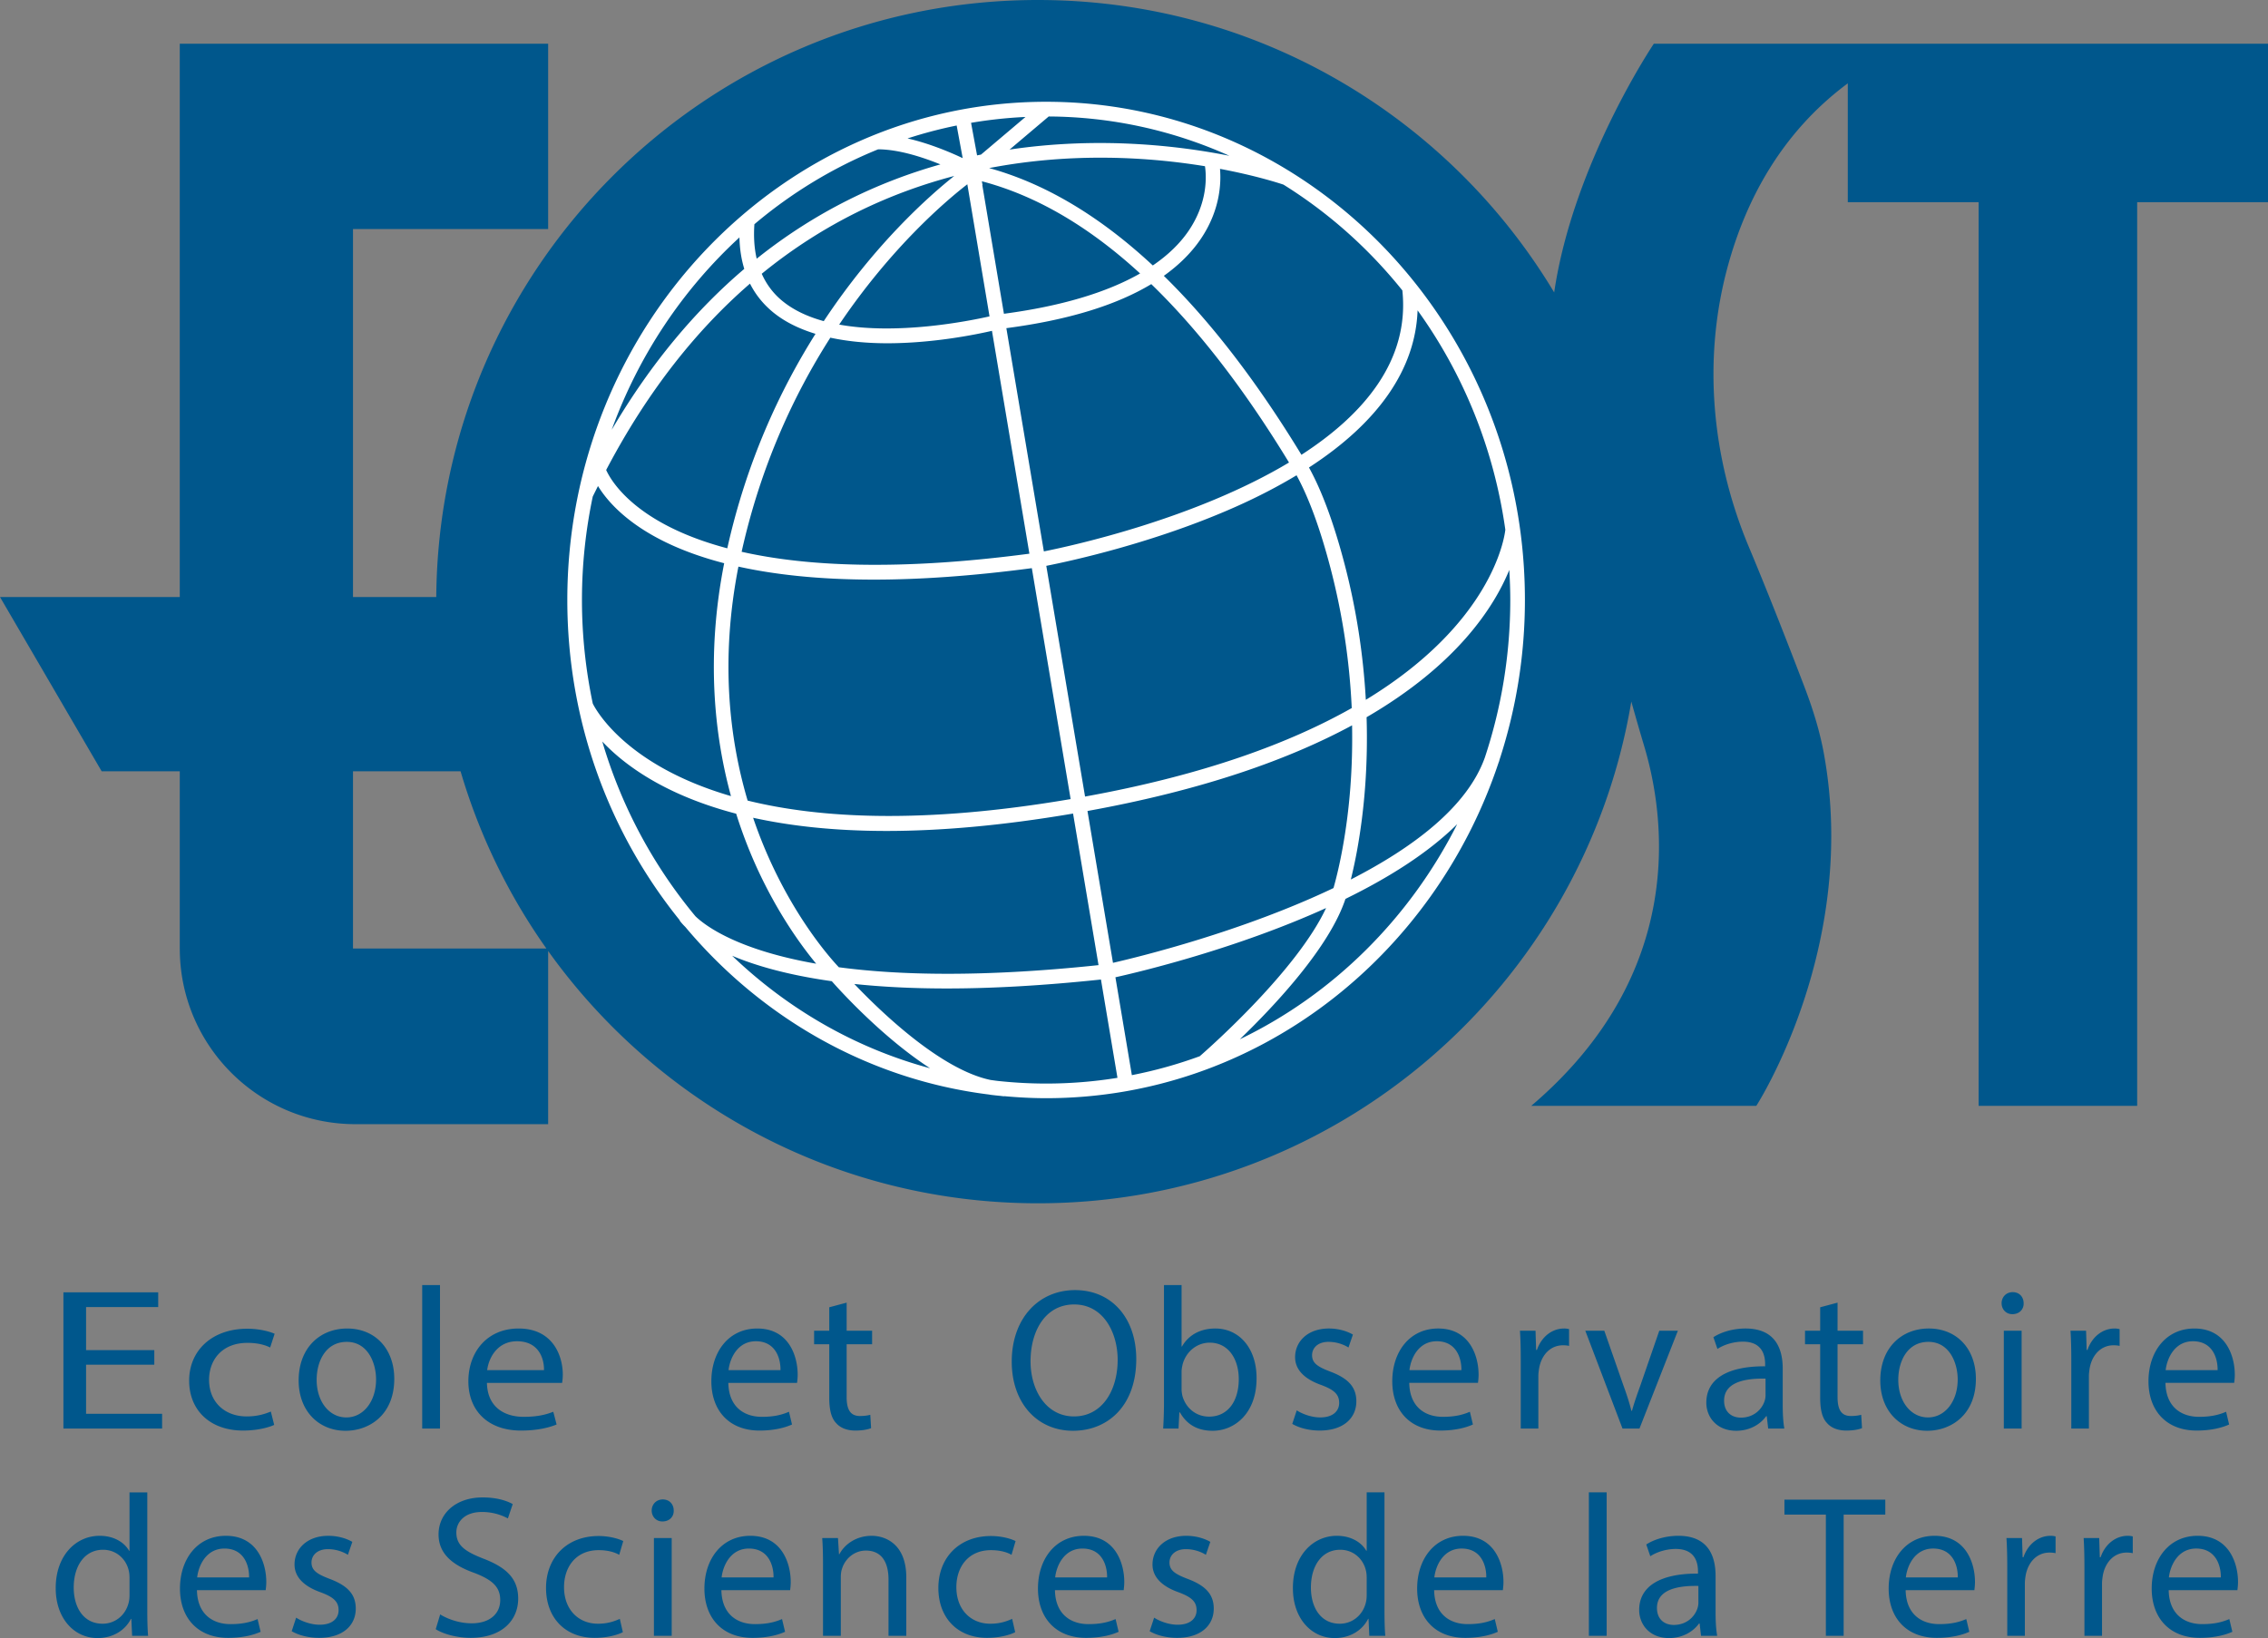 <svg xmlns="http://www.w3.org/2000/svg" viewBox="0 0 600 433.459"><rect x="0" y="0" width="600" height="433.459" fill="#808080" stroke="none"/><path d="M437.528 11.561s-21.347 31.678-26.37 65.817C383.328 31.026 332.586 0 274.585 0c-87.515 0-158.51 70.62-159.172 157.98H93.384V60.61h51.63V11.56H47.563V157.98H0l26.9 46.122h20.663v46.892c0 25.669 20.809 46.478 46.478 46.478h50.973v-45.823c28.875 40.397 76.13 66.757 129.571 66.757 78.915 0 144.381-57.431 156.978-132.77a696.603 696.603 0 0 0 3.375 11.69c5.573 18.56 11.544 60.081-29.84 95.294h59.535s27.227-42.116 17.868-93.246c-1.106-6.039-2.954-11.901-5.142-17.638-3.352-8.787-9.234-23.984-14.692-36.995-9.908-23.617-12.314-49.918-5.492-74.604 4.75-17.186 14.053-35.02 31.66-48.088V53.51h34.608v239.11h41.949V53.51H600V11.561H437.528zM93.384 250.994v-46.892h28.462a158.501 158.501 0 0 0 22.702 46.892H93.384zM22.77 361.12h18.05v-3.853h-18.05v-11.39h19.082v-3.903H16.777v36.042h26.107v-3.903H22.77V361.12zm42.662-5.778c2.842 0 4.793.59 6.036 1.233l1.185-3.638c-1.42-.643-4.144-1.335-7.221-1.335-9.352 0-15.392 5.774-15.392 13.742 0 7.91 5.626 13.205 14.266 13.205 3.847 0 6.87-.855 8.23-1.498l-.888-3.528c-1.482.59-3.432 1.286-6.396 1.286-5.68 0-9.942-3.69-9.942-9.68 0-5.4 3.55-9.787 10.122-9.787zm26.412-3.797c-7.166 0-12.835 5.083-12.835 13.746 0 8.18 5.404 13.314 12.407 13.314 6.255 0 12.888-4.17 12.888-13.745 0-7.911-5.026-13.315-12.46-13.315zm-.212 23.529c-4.602 0-7.862-4.277-7.862-9.946 0-4.92 2.405-10.05 7.968-10.05 5.559 0 7.752 5.558 7.752 9.944 0 5.828-3.37 10.052-7.858 10.052zM116.4 340.05h-4.708v37.966h4.708V340.05zm29.97 33.526c-1.927.749-4.153 1.339-7.835 1.339-5.15 0-9.598-2.62-9.714-8.985h19.891c.058-.48.174-1.229.174-2.193 0-4.757-2.457-12.192-11.7-12.192-8.25 0-13.28 6.153-13.28 13.958 0 7.808 5.209 13.046 13.926 13.046 4.505 0 7.604-.855 9.416-1.604l-.877-3.369zm-9.593-18.661c5.792 0 7.198 4.65 7.136 7.646H128.88c.41-3.26 2.693-7.646 7.898-7.646zm63.552-3.37c-7.54 0-12.138 6.153-12.138 13.958 0 7.808 4.76 13.046 12.728 13.046 4.118 0 6.95-.855 8.607-1.604l-.802-3.369c-1.762.749-3.797 1.339-7.162 1.339-4.708 0-8.773-2.62-8.879-8.985h18.181c.053-.48.16-1.229.16-2.193 0-4.757-2.247-12.192-10.695-12.192zm-7.593 11.016c.374-3.26 2.462-7.646 7.219-7.646 5.294 0 6.58 4.65 6.523 7.646h-13.742zm26.644-16.631v6.205h-4.008v3.581h4.008v14.116c0 3.052.48 5.351 1.82 6.739 1.122 1.286 2.884 1.978 5.078 1.978 1.819 0 3.263-.265 4.17-.64l-.211-3.531c-.59.162-1.498.321-2.73.321-2.617 0-3.528-1.815-3.528-5.025v-13.958h6.738v-3.58h-6.738V344.7l-4.599 1.229zm65.015-4.546c-9.624 0-16.737 7.488-16.737 18.93 0 10.91 6.686 18.291 16.204 18.291 9.196 0 16.737-6.58 16.737-18.982 0-10.698-6.365-18.239-16.204-18.239zm-.269 33.425c-7.324 0-11.495-6.901-11.495-14.6 0-7.915 3.85-15.028 11.552-15.028 7.752 0 11.496 7.487 11.496 14.653 0 8.183-4.171 14.975-11.553 14.975zm37.388-23.264c-4.171 0-7.166 1.872-8.822 4.761h-.106V340.05h-4.655v31.28c0 2.3-.106 4.92-.212 6.686h4.061l.216-4.277h.159c1.924 3.422 4.92 4.866 8.663 4.866 5.774 0 11.605-4.602 11.605-13.851.053-7.862-4.492-13.209-10.91-13.209zm-1.656 23.317c-3.423 0-6.153-2.246-7.06-5.51-.106-.533-.212-1.123-.212-1.709v-4.655c0-.745.159-1.388.264-1.925.965-3.58 3.96-5.774 7.166-5.774 5.026 0 7.7 4.44 7.7 9.628 0 5.933-2.939 9.945-7.858 9.945zm29.393.212c-2.352 0-4.814-.96-6.202-1.872l-1.18 3.585c1.82 1.07 4.44 1.762 7.276 1.762 6.149 0 9.677-3.207 9.677-7.752 0-3.85-2.3-6.096-6.792-7.809-3.369-1.282-4.92-2.242-4.92-4.383 0-1.924 1.551-3.528 4.334-3.528 2.405 0 4.277.855 5.294 1.498l1.176-3.423c-1.444-.858-3.743-1.607-6.364-1.607-5.562 0-8.932 3.423-8.932 7.593 0 3.105 2.193 5.669 6.845 7.329 3.479 1.282 4.813 2.51 4.813 4.757 0 2.14-1.603 3.85-5.025 3.85zm40.409 1.871l-.802-3.369c-1.762.749-3.797 1.339-7.162 1.339-4.708 0-8.773-2.62-8.879-8.985h18.181c.053-.48.16-1.229.16-2.193 0-4.757-2.247-12.192-10.695-12.192-7.54 0-12.138 6.153-12.138 13.958 0 7.808 4.76 13.046 12.728 13.046 4.118 0 6.95-.855 8.607-1.604zm-9.571-22.03c5.294 0 6.58 4.65 6.523 7.646H372.87c.374-3.26 2.462-7.646 7.219-7.646zm26.508 2.299h-.216l-.158-5.079h-4.119c.16 2.405.212 5.026.212 8.074v17.807h4.655V364.22c0-.802.106-1.55.212-2.194.643-3.528 2.995-6.042 6.311-6.042.64 0 1.123.053 1.604.159v-4.436a5.13 5.13 0 0 0-1.34-.163c-3.153 0-5.985 2.194-7.161 5.669zm37.285-5.079h-4.92l-5.025 14.544c-.855 2.352-1.603 4.492-2.193 6.632h-.16c-.536-2.14-1.228-4.28-2.087-6.632l-5.078-14.544h-5.026l9.84 25.88h4.492l10.157-25.88zm27.737 9.998c0-5.184-1.925-10.588-9.84-10.588-3.259 0-6.363.912-8.5 2.3l1.07 3.104c1.815-1.18 4.33-1.925 6.735-1.925 5.294 0 5.884 3.85 5.884 5.986v.537c-9.998-.053-15.56 3.37-15.56 9.624 0 3.744 2.673 7.434 7.914 7.434 3.687 0 6.47-1.818 7.914-3.853h.16l.374 3.264h4.276c-.321-1.766-.427-3.956-.427-6.202v-9.68zm-4.545 7.166a4.85 4.85 0 0 1-.269 1.498c-.748 2.193-2.885 4.33-6.254 4.33-2.405 0-4.44-1.441-4.44-4.49 0-5.028 5.831-5.936 10.963-5.83v4.492zm14.453-23.37v6.206h-4.009v3.581h4.009v14.116c0 3.052.48 5.351 1.818 6.739 1.124 1.286 2.886 1.978 5.079 1.978 1.819 0 3.263-.265 4.17-.64l-.21-3.531c-.59.162-1.498.321-2.731.321-2.617 0-3.528-1.815-3.528-5.025v-13.958h6.738v-3.58h-6.738V344.7l-4.598 1.229zm28.735 5.616c-7.166 0-12.834 5.083-12.834 13.746 0 8.18 5.403 13.314 12.407 13.314 6.254 0 12.887-4.17 12.887-13.745 0-7.911-5.026-13.315-12.46-13.315zm-.212 23.529c-4.602 0-7.861-4.277-7.861-9.946 0-4.92 2.405-10.05 7.967-10.05 5.559 0 7.752 5.558 7.752 9.944 0 5.828-3.37 10.052-7.858 10.052zm24.769-22.939h-4.708v25.88h4.708v-25.88zm-2.462-4.386c1.872 0 3.048-1.282 2.995-2.886 0-1.66-1.123-2.942-2.889-2.942-1.71 0-2.938 1.282-2.938 2.942 0 1.604 1.176 2.886 2.832 2.886zm20.261 30.267V364.22c0-.802.106-1.55.212-2.194.643-3.528 2.995-6.042 6.311-6.042.64 0 1.123.053 1.604.159v-4.436a5.13 5.13 0 0 0-1.34-.163c-3.153 0-5.985 2.194-7.161 5.669h-.216l-.159-5.079h-4.118c.16 2.405.212 5.026.212 8.074v17.807h4.655zm38.594-14.28c0-4.756-2.246-12.19-10.694-12.19-7.54 0-12.139 6.152-12.139 13.957 0 7.808 4.761 13.046 12.729 13.046 4.118 0 6.95-.855 8.606-1.604l-.801-3.369c-1.762.749-3.797 1.339-7.162 1.339-4.708 0-8.773-2.62-8.88-8.985h18.182c.053-.48.159-1.229.159-2.193zm-18.287-1.175c.374-3.26 2.461-7.646 7.218-7.646 5.294 0 6.58 4.65 6.524 7.646h-13.742zM38.967 394.904h-4.705v15.454h-.11c-1.175-2.087-3.849-3.959-7.804-3.959-6.312 0-11.659 5.294-11.606 13.905 0 7.861 4.814 13.155 11.069 13.155 4.227 0 7.381-2.193 8.826-5.082h.106l.215 4.493h4.224c-.163-1.766-.215-4.387-.215-6.686v-31.28zm-4.705 27.109c0 .749-.053 1.392-.215 2.034-.855 3.528-3.744 5.616-6.898 5.616-5.078 0-7.646-4.334-7.646-9.575 0-5.721 2.886-9.998 7.752-9.998 3.532 0 6.096 2.462 6.792 5.453.162.59.215 1.391.215 1.981v4.489zm25.487-15.614c-7.54 0-12.138 6.153-12.138 13.958 0 7.808 4.76 13.046 12.728 13.046 4.118 0 6.95-.855 8.607-1.604l-.802-3.369c-1.762.749-3.796 1.339-7.162 1.339-4.708 0-8.773-2.62-8.879-8.985h18.182c.053-.48.158-1.229.158-2.193 0-4.757-2.246-12.192-10.694-12.192zm-7.593 11.016c.375-3.26 2.462-7.646 7.22-7.646 5.293 0 6.579 4.65 6.522 7.646H52.156zm35.172.427c-3.37-1.282-4.92-2.242-4.92-4.383 0-1.925 1.55-3.528 4.334-3.528 2.405 0 4.276.855 5.294 1.498l1.176-3.423c-1.445-.858-3.744-1.607-6.365-1.607-5.562 0-8.931 3.423-8.931 7.593 0 3.105 2.193 5.669 6.844 7.329 3.479 1.282 4.814 2.51 4.814 4.757 0 2.14-1.604 3.85-5.026 3.85-2.352 0-4.814-.961-6.201-1.872l-1.18 3.585c1.819 1.07 4.44 1.762 7.275 1.762 6.15 0 9.677-3.207 9.677-7.752 0-3.85-2.299-6.096-6.791-7.81zm40.563-5.4c-4.972-1.925-7.165-3.581-7.165-6.95 0-2.458 1.871-5.4 6.791-5.4 3.264 0 5.669 1.07 6.845 1.709l1.281-3.793c-1.603-.911-4.276-1.766-7.963-1.766-7.007 0-11.659 4.171-11.659 9.783 0 5.082 3.634 8.13 9.518 10.214 4.867 1.871 6.792 3.796 6.792 7.166 0 3.637-2.783 6.148-7.54 6.148-3.207 0-6.259-1.07-8.342-2.352l-1.176 3.903c1.924 1.285 5.721 2.299 9.196 2.299 8.501 0 12.619-4.81 12.619-10.373 0-5.294-3.1-8.236-9.197-10.588zm30.468-2.246c2.567 0 4.33.59 5.453 1.233l1.07-3.638c-1.282-.643-3.744-1.335-6.523-1.335-8.448 0-13.905 5.774-13.905 13.742 0 7.91 5.083 13.205 12.888 13.205 3.475 0 6.205-.855 7.434-1.498l-.802-3.528c-1.338.59-3.1 1.286-5.778 1.286-5.131 0-8.98-3.69-8.98-9.68 0-5.4 3.206-9.787 9.143-9.787zm14.634 22.674h4.708v-25.88h-4.708v25.88zm2.352-36.095c-1.71 0-2.938 1.286-2.938 2.942 0 1.604 1.176 2.886 2.832 2.886 1.872 0 3.048-1.282 2.995-2.886 0-1.656-1.123-2.942-2.889-2.942zm23.146 9.624c-7.54 0-12.138 6.153-12.138 13.958 0 7.808 4.76 13.046 12.728 13.046 4.118 0 6.95-.855 8.607-1.604l-.802-3.369c-1.762.749-3.796 1.339-7.162 1.339-4.708 0-8.773-2.62-8.879-8.985h18.182c.053-.48.158-1.229.158-2.193 0-4.757-2.246-12.192-10.694-12.192zm-7.593 11.016c.375-3.26 2.462-7.646 7.22-7.646 5.293 0 6.579 4.65 6.522 7.646h-13.742zm39.717-11.016c-4.277 0-7.272 2.409-8.554 4.867h-.11l-.264-4.277h-4.171c.159 2.14.212 4.33.212 7.003v18.878h4.708v-15.561c0-.802.106-1.604.317-2.193.806-2.621 3.21-4.81 6.312-4.81 4.439 0 5.99 3.475 5.99 7.646v14.918h4.704v-15.455c0-8.875-5.56-11.016-9.144-11.016zm31.534 3.797c2.567 0 4.33.59 5.452 1.233l1.07-3.638c-1.281-.643-3.743-1.335-6.522-1.335-8.448 0-13.905 5.774-13.905 13.742 0 7.91 5.082 13.205 12.887 13.205 3.476 0 6.206-.855 7.435-1.498l-.802-3.528c-1.339.59-3.1 1.286-5.778 1.286-5.131 0-8.98-3.69-8.98-9.68 0-5.4 3.206-9.787 9.143-9.787zm24.583-3.797c-7.54 0-12.139 6.153-12.139 13.958 0 7.808 4.761 13.046 12.729 13.046 4.118 0 6.95-.855 8.606-1.604l-.801-3.369c-1.762.749-3.797 1.339-7.166 1.339-4.704 0-8.77-2.62-8.875-8.985h18.181c.053-.48.159-1.229.159-2.193 0-4.757-2.246-12.192-10.694-12.192zm-7.593 11.016c.374-3.26 2.461-7.646 7.219-7.646 5.294 0 6.58 4.65 6.523 7.646h-13.742zm35.167.427c-3.369-1.282-4.92-2.242-4.92-4.383 0-1.925 1.551-3.528 4.334-3.528 2.405 0 4.277.855 5.294 1.498l1.176-3.423c-1.444-.858-3.743-1.607-6.364-1.607-5.562 0-8.932 3.423-8.932 7.593 0 3.105 2.194 5.669 6.845 7.329 3.479 1.282 4.814 2.51 4.814 4.757 0 2.14-1.604 3.85-5.026 3.85-2.352 0-4.814-.961-6.202-1.872l-1.18 3.585c1.82 1.07 4.44 1.762 7.276 1.762 6.149 0 9.677-3.207 9.677-7.752 0-3.85-2.3-6.096-6.792-7.81zm51.958-22.938h-4.704v15.454h-.11c-1.176-2.087-3.85-3.959-7.805-3.959-6.311 0-11.658 5.294-11.605 13.905 0 7.861 4.813 13.155 11.068 13.155 4.228 0 7.381-2.193 8.826-5.082h.106l.212 4.493h4.227c-.162-1.766-.215-4.387-.215-6.686v-31.28zm-4.704 27.109c0 .749-.053 1.392-.216 2.034-.855 3.528-3.744 5.616-6.897 5.616-5.079 0-7.646-4.334-7.646-9.575 0-5.721 2.885-9.998 7.752-9.998 3.531 0 6.095 2.462 6.791 5.453.163.59.216 1.391.216 1.981v4.489zm25.487-15.614c-7.54 0-12.139 6.153-12.139 13.958 0 7.808 4.761 13.046 12.729 13.046 4.118 0 6.95-.855 8.606-1.604l-.802-3.369c-1.762.749-3.796 1.339-7.165 1.339-4.704 0-8.77-2.62-8.875-8.985h18.18c.054-.48.16-1.229.16-2.193 0-4.757-2.247-12.192-10.694-12.192zm-7.594 11.016c.375-3.26 2.462-7.646 7.22-7.646 5.293 0 6.579 4.65 6.522 7.646h-13.742zm40.882 15.455h4.708v-37.966h-4.708v37.966zm33.523-15.883c0-5.184-1.925-10.588-9.84-10.588-3.26 0-6.364.912-8.5 2.3l1.07 3.104c1.815-1.18 4.33-1.925 6.734-1.925 5.294 0 5.884 3.85 5.884 5.986v.537c-9.998-.053-15.56 3.37-15.56 9.624 0 3.744 2.673 7.434 7.914 7.434 3.687 0 6.47-1.818 7.915-3.853h.159l.374 3.264h4.277c-.322-1.766-.427-3.956-.427-6.202v-9.68zm-4.546 7.166a4.85 4.85 0 0 1-.268 1.498c-.749 2.193-2.885 4.33-6.255 4.33-2.405 0-4.44-1.441-4.44-4.49 0-5.029 5.832-5.936 10.963-5.83v4.492zm22.76-23.365h10.963v32.082h4.705v-32.082h11.015v-3.96h-26.682v3.96zm39.714 5.611c-7.54 0-12.139 6.153-12.139 13.958 0 7.808 4.761 13.046 12.729 13.046 4.118 0 6.95-.855 8.606-1.604l-.801-3.369c-1.762.749-3.797 1.339-7.162 1.339-4.708 0-8.773-2.62-8.88-8.985h18.182c.053-.48.159-1.229.159-2.193 0-4.757-2.246-12.192-10.694-12.192zm-7.593 11.016c.374-3.26 2.461-7.646 7.219-7.646 5.294 0 6.58 4.65 6.523 7.646h-13.742zm31.11-5.347h-.216l-.159-5.079h-4.118c.16 2.405.212 5.026.212 8.074v17.807h4.655v-13.795c0-.802.106-1.55.212-2.193.643-3.529 2.995-6.043 6.311-6.043.64 0 1.123.053 1.604.159v-4.436a5.13 5.13 0 0 0-1.339-.163c-3.154 0-5.986 2.193-7.162 5.669zm20.416 0h-.216l-.158-5.079h-4.118c.158 2.405.211 5.026.211 8.074v17.807h4.652v-13.795c0-.802.11-1.55.215-2.193.643-3.529 2.995-6.043 6.311-6.043.64 0 1.123.053 1.604.159v-4.436a5.13 5.13 0 0 0-1.339-.163c-3.154 0-5.986 2.193-7.162 5.669zm25.653-5.669c-7.54 0-12.138 6.153-12.138 13.958 0 7.808 4.76 13.046 12.728 13.046 4.118 0 6.95-.855 8.607-1.604l-.802-3.369c-1.762.749-3.796 1.339-7.162 1.339-4.708 0-8.773-2.62-8.879-8.985h18.182c.053-.48.158-1.229.158-2.193 0-4.757-2.246-12.192-10.694-12.192zm-7.593 11.016c.375-3.26 2.462-7.646 7.219-7.646 5.294 0 6.58 4.65 6.523 7.646H573.78z" fill="#00578c"/><path d="M396.624 201.267a136.066 136.066 0 0 0 6.793-42.502c0-48.186-24.981-90.395-62.16-113.393l.008-.02-.093-.032c-18.89-11.664-40.911-18.389-64.423-18.389-69.843 0-126.666 59.14-126.666 131.834 0 32.254 11.205 61.825 29.753 84.76l-.05.033c.101.151.558.79 1.518 1.731 20.11 23.999 48.4 40.36 80.315 44.335.592.117 1.17.161 1.753.233.354.039.709.072 1.064.108.41.03.833.12 1.24.126v-.028c3.652.332 7.34.535 11.073.535 55.391 0 102.56-37.213 119.724-88.867.054-.153.13-.3.183-.453l-.032-.011zm-3.8-.833c-4.658 13.098-19.009 23.868-35.458 32.292a131.44 131.44 0 0 0 1.6-7.444c2.112-11.52 2.932-23.455 2.565-35.497 23.862-13.862 33.704-29.08 37.753-38.974.156 2.633.26 5.28.26 7.954 0 14.587-2.386 28.597-6.72 41.669zM317.4 279.489a117.797 117.797 0 0 1-17.966 5.012l-4.35-25.898c7.01-1.566 32.05-7.577 55.725-18.32-7.679 16.453-30.53 36.698-33.41 39.206zm-95.485-23.54c-2.566-2.713-14.874-16.543-22.678-39.557 9.703 2.137 21.328 3.49 35.299 3.49 13.993 0 30.337-1.363 49.344-4.602l6.737 40.107c-30.514 3.223-52.72 2.698-68.702.562zm-37.922-13.477a129.459 129.459 0 0 1-24.66-46.258c5.81 6.179 16.532 14.164 35.42 19.103a124.001 124.001 0 0 0 5.441 14.22c5.588 12.23 11.865 20.814 15.726 25.476-20.797-3.645-29.287-10.01-31.927-12.541zm15.583-183.14c9.785-8.264 20.811-14.978 32.733-19.82 5.416.013 11.687 2.041 16.476 3.988-16.143 4.55-32.815 12.32-48.601 24.953-.638-2.74-.839-5.786-.608-9.122zm119.204-15.35c.402 2.755.726 9.63-4.313 17.064-2.313 3.412-5.504 6.479-9.49 9.198-14.035-13.064-28.497-21.685-43.298-25.772 22.265-4.286 42.698-2.844 57.101-.49zm22.226 78.405c-24.792 14.856-56.972 21.948-64.852 23.522l-9.923-59.074c16.143-2.114 28.97-6.011 38.341-11.656 12.482 12.09 24.65 27.838 36.434 47.208zm10.954 27.849a178.892 178.892 0 0 1 5.642 37.128c-16.21 9.162-38.87 17.675-70.55 23.417l-10.256-61.051c6.427-1.272 28.678-6.086 50.165-15.653 5.886-2.621 11.212-5.401 16.043-8.309 3.235 5.909 6.243 14.108 8.956 24.468zm-5.673-26.53c18.395-11.929 28.17-26.03 28.735-41.583 12.008 16.678 20.19 36.504 23.213 58.052-.27 2.415-3.732 24.825-36.906 45.006-.677-12-2.524-24.072-5.626-35.925-2.819-10.775-5.984-19.337-9.416-25.55zM195.35 149.934c9.495 2.099 21.249 3.441 35.816 3.441 11.944 0 25.8-.913 41.805-3.032l10.264 61.11c-39.021 6.652-66.412 5.09-85.449.393-4.911-16.584-7.234-37.44-2.436-61.912zm39.375-59.102c12.112 0 23.399-2.296 27.698-3.289l9.905 58.971c-35.13 4.644-59.408 3.268-76.13-.503 5.093-22.906 13.957-41.791 23.468-56.657 4.872 1.05 10.028 1.479 15.059 1.478zm-12.719-4.942c13.807-20.475 28.274-32.787 33.903-37.128l5.87 34.954c-5.664 1.279-24.329 4.975-39.773 2.174zm43.584-2.862l-5.723-34.068.074.041-.19-1.035c14.26 3.748 28.245 11.886 41.863 24.396-8.875 5.073-21.013 8.676-36.024 10.666zm-7.105-41.914l-1.591-8.612c4.716-.803 9.518-1.33 14.397-1.553l-11.767 9.958c-.347.07-.692.134-1.04.207zm-3.804.73c-3.422-1.617-8.891-3.916-14.59-5.212a117.803 117.803 0 0 1 12.996-3.42l1.594 8.633zm-2.24 4.719c-6.64 5.283-21.005 18.002-34.515 38.412-4.265-1.171-8.138-2.951-11.22-5.565-2.271-1.926-3.982-4.267-5.188-6.968 16.517-13.483 34.063-21.458 50.924-25.88zm-48.236 35.804c3.249 2.754 7.225 4.651 11.54 5.968-9.473 15.026-18.255 33.925-23.338 56.754-24.19-6.407-30.759-17.86-32.045-20.724 11.17-21.277 24.199-37.319 38.05-49.315 1.408 2.794 3.34 5.237 5.793 7.317zm-47.397 49.047c.457-.953.927-1.87 1.39-2.804 3.263 5.331 11.88 14.869 33.385 20.425-4.835 24.532-2.636 45.4 1.797 61.624-27.549-8.027-35.613-22.574-36.56-24.486-1.858-8.836-2.865-18-2.865-27.407 0-9.39 1.002-18.534 2.853-27.352zM294.44 254.78l-6.749-40.178c30.939-5.6 53.531-13.764 70.001-22.668.207 11.076-.594 22.045-2.539 32.649-.713 3.898-1.515 7.36-2.374 10.41-24.236 11.549-51.308 18.173-58.34 19.787zm76.555-177.933c1.948 18.636-10.301 32.895-26.7 43.5-11.744-19.298-23.9-35.115-36.404-47.357 4.067-2.901 7.37-6.186 9.848-9.874 5.012-7.456 5.343-14.558 5.015-18.434 9.168 1.723 15.233 3.65 16.787 4.173 11.943 7.437 22.577 16.92 31.454 27.992zM267.082 39.583l10.356-8.761a117.869 117.869 0 0 1 47.804 10.403c-13.613-2.708-34.643-5.147-58.16-1.642zm-71.46 23.244c.067 3.006.497 5.78 1.276 8.326-12.575 10.697-24.508 24.615-35.07 42.579 7.152-19.753 18.864-37.18 33.793-50.905zm-1.93 190.084c6.057 2.561 14.58 5.076 26.362 6.73 2.456 2.785 13.53 14.95 26.006 23.038-19.834-5.338-37.73-15.734-52.368-29.768zm70.831 33.177c-.225-.018-.451-.046-.679-.073-.596-.065-1.183-.162-1.777-.236-13.197-2.742-29.076-18.07-36.056-25.404 7.084.745 15.192 1.19 24.491 1.19 11.63 0 25.162-.717 40.754-2.369l4.37 26.015a118.34 118.34 0 0 1-18.877 1.515c-4.126 0-8.203-.221-12.226-.638zm63.474-11.084c9.395-9.059 23.741-24.413 27.94-37.145 11.219-5.488 21.788-12.063 29.563-19.772-12.588 24.96-32.849 45.067-57.503 56.917z" fill="#fff"/></svg>